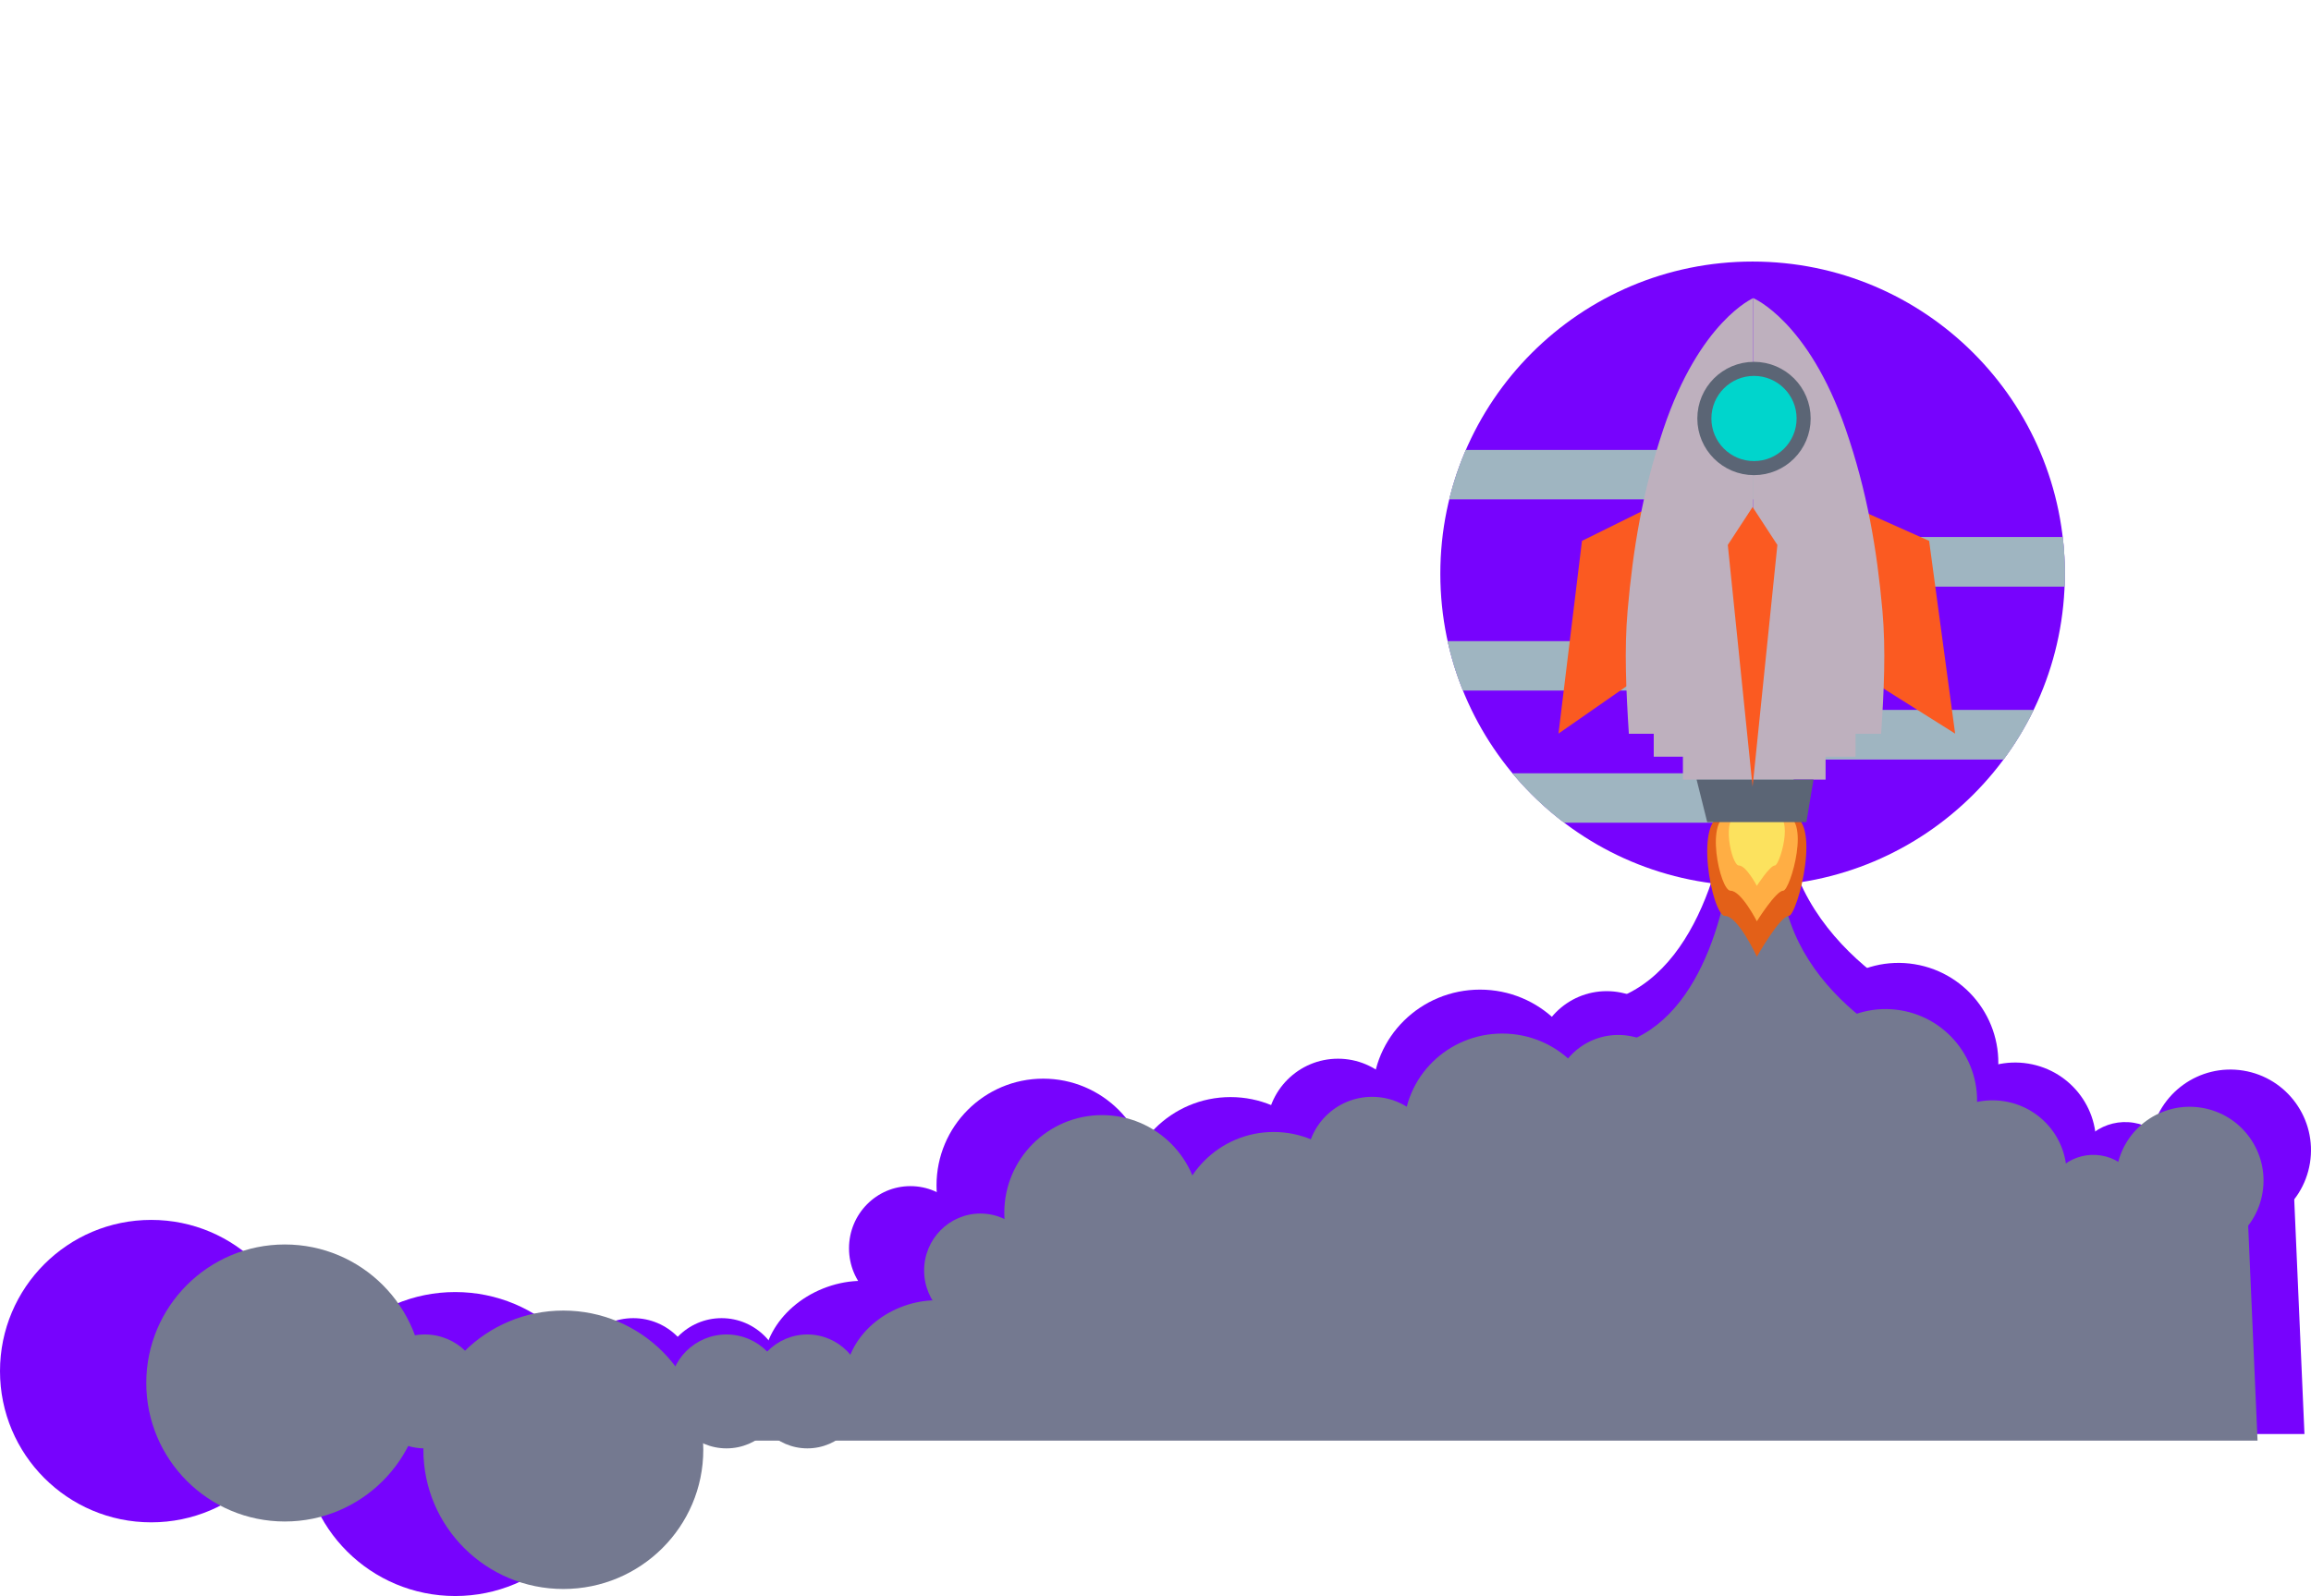 <svg width="1643" height="1135" viewBox="0 0 1643 1135" fill="none" xmlns="http://www.w3.org/2000/svg">
<path d="M215.026 975.06C215.026 1034.45 166.891 1082.6 107.513 1082.6C48.135 1082.6 0 1034.45 0 975.06C0 915.669 48.135 867.523 107.513 867.523C166.891 867.523 215.026 915.669 215.026 975.06Z" fill="#7703FD"/>
<path d="M432.236 1026.92C432.236 1086.61 383.612 1135 323.631 1135C263.65 1135 215.026 1086.61 215.026 1026.92C215.026 967.225 263.65 918.835 323.631 918.835C383.612 918.835 432.236 967.225 432.236 1026.92Z" fill="#7703FD"/>
<path d="M817.537 842.959C817.537 884.864 783.573 918.835 741.677 918.835C699.781 918.835 665.818 884.864 665.818 842.959C665.818 801.053 699.781 767.083 741.677 767.083C783.573 767.083 817.537 801.053 817.537 842.959Z" fill="#7703FD"/>
<path d="M950.7 856.06C950.7 897.965 916.737 931.936 874.841 931.936C832.945 931.936 798.981 897.965 798.981 856.06C798.981 814.154 832.945 780.183 874.841 780.183C916.737 780.183 950.7 814.154 950.7 856.06Z" fill="#7703FD"/>
<path d="M1002 803.656C1002 831.693 979.277 854.422 951.246 854.422C923.215 854.422 900.491 831.693 900.491 803.656C900.491 775.619 923.215 752.89 951.246 752.89C979.277 752.89 1002 775.619 1002 803.656Z" fill="#7703FD"/>
<path d="M1193.01 755.619C1193.01 783.657 1170.29 806.385 1142.26 806.385C1114.23 806.385 1091.5 783.657 1091.5 755.619C1091.5 727.582 1114.23 704.853 1142.26 704.853C1170.29 704.853 1193.01 727.582 1193.01 755.619Z" fill="#7703FD"/>
<path d="M1489.43 821.611C1484.39 852.557 1454.99 873.52 1423.75 868.434C1392.51 863.348 1371.27 834.137 1376.31 803.191C1381.35 772.245 1410.75 751.282 1441.99 756.368C1473.23 761.455 1494.47 790.665 1489.43 821.611Z" fill="#7703FD"/>
<path d="M1642.25 827.138C1637.16 858.381 1607.72 879.586 1576.48 874.5C1545.24 869.413 1524.04 839.962 1529.13 808.718C1534.21 777.474 1563.66 756.27 1594.9 761.356C1626.13 766.443 1647.33 795.894 1642.25 827.138Z" fill="#7703FD"/>
<path d="M1548.09 841.671C1544.75 862.203 1525.4 876.138 1504.88 872.795C1484.35 869.453 1470.42 850.099 1473.76 829.567C1477.1 809.036 1496.45 795.101 1516.98 798.444C1537.5 801.786 1551.44 821.14 1548.09 841.671Z" fill="#7703FD"/>
<path d="M1128.62 779.092C1128.62 820.696 1094.41 854.422 1052.21 854.422C1010.01 854.422 975.805 820.696 975.805 779.092C975.805 737.488 1010.01 703.761 1052.21 703.761C1094.41 703.761 1128.62 737.488 1128.62 779.092Z" fill="#7703FD"/>
<path d="M1419.78 767.131C1413.48 805.814 1377.03 832.067 1338.35 825.769C1299.68 819.472 1273.43 783.008 1279.73 744.326C1286.02 705.643 1322.48 679.39 1361.15 685.687C1399.83 691.985 1426.08 728.448 1419.78 767.131Z" fill="#7703FD"/>
<path d="M690.922 887.72C690.922 912.14 671.375 931.936 647.262 931.936C623.149 931.936 603.602 912.14 603.602 887.72C603.602 863.301 623.149 843.505 647.262 843.505C671.375 843.505 690.922 863.301 690.922 887.72Z" fill="#7703FD"/>
<path d="M260.87 981.61C260.87 1006.03 240.834 1025.83 216.118 1025.83C191.402 1025.83 171.366 1006.03 171.366 981.61C171.366 957.19 191.402 937.394 216.118 937.394C240.834 937.394 260.87 957.19 260.87 981.61Z" fill="#7703FD"/>
<path d="M494.451 981.61C494.451 1006.03 474.66 1025.83 450.246 1025.83C425.831 1025.83 406.04 1006.03 406.04 981.61C406.04 957.19 425.831 937.394 450.246 937.394C474.66 937.394 494.451 957.19 494.451 981.61Z" fill="#7703FD"/>
<path d="M556.667 981.61C556.667 1006.03 537.12 1025.83 513.007 1025.83C488.894 1025.83 469.347 1006.03 469.347 981.61C469.347 957.19 488.894 937.394 513.007 937.394C537.12 937.394 556.667 957.19 556.667 981.61Z" fill="#7703FD"/>
<path d="M663.17 940.966C673.87 967.597 656.25 999.754 623.816 1012.79C591.381 1025.83 556.413 1014.81 545.713 988.181C535.013 961.55 552.633 929.393 585.067 916.355C617.502 903.317 652.47 914.336 663.17 940.966Z" fill="#7703FD"/>
<path d="M1151.02 709.326C1213.92 684.523 1231.24 586.108 1232.03 540H1272.54C1247.76 644.935 1341.63 707.736 1391.67 726.02L1222.5 785.642C1172.47 770.538 1088.12 734.129 1151.02 709.326Z" fill="#7703FD"/>
<path d="M456.795 990.89L60.033 951.041V1019.82H1638.35L1629.62 819.486H1597.42C1587.05 819.486 1569.58 819.486 1541.75 825.491C1513.92 831.495 1504.64 833.133 1451.7 819.486C1398.76 805.839 1415.68 807.477 1393.85 793.284C1372.02 779.092 1325.09 752.344 1310.9 747.431C1296.71 742.518 1251.96 741.427 1223.03 739.243C1194.11 737.06 1092.6 792.193 1072.4 793.284C1052.21 794.376 1016.74 810.206 982.9 818.394C949.063 826.583 896.671 844.05 865.017 845.142C839.694 846.016 762.416 860.427 726.942 867.523C706.021 878.44 662.98 900.821 658.177 903.005C652.174 905.734 570.311 972.876 563.216 972.876C557.54 972.876 489.904 984.885 456.795 990.89Z" fill="#7703FD"/>
<path d="M301 983.5C301 1037.9 256.9 1082 202.5 1082C148.1 1082 104 1037.9 104 983.5C104 929.1 148.1 885 202.5 885C256.9 885 301 929.1 301 983.5Z" fill="#747990"/>
<path d="M500 1031C500 1085.68 455.452 1130 400.5 1130C345.548 1130 301 1085.68 301 1031C301 976.324 345.548 932 400.5 932C455.452 932 500 976.324 500 1031Z" fill="#747990"/>
<path d="M853 862.5C853 900.884 821.884 932 783.5 932C745.116 932 714 900.884 714 862.5C714 824.116 745.116 793 783.5 793C821.884 793 853 824.116 853 862.5Z" fill="#747990"/>
<path d="M975 874.5C975 912.884 943.884 944 905.5 944C867.116 944 836 912.884 836 874.5C836 836.116 867.116 805 905.5 805C943.884 805 975 836.116 975 874.5Z" fill="#747990"/>
<path d="M1022 826.5C1022 852.181 1001.18 873 975.5 873C949.819 873 929 852.181 929 826.5C929 800.819 949.819 780 975.5 780C1001.18 780 1022 800.819 1022 826.5Z" fill="#747990"/>
<path d="M1197 782.5C1197 808.181 1176.18 829 1150.5 829C1124.82 829 1104 808.181 1104 782.5C1104 756.819 1124.82 736 1150.5 736C1176.18 736 1197 756.819 1197 782.5Z" fill="#747990"/>
<path d="M1468.57 842.946C1463.95 871.292 1437.01 890.494 1408.39 885.835C1379.77 881.176 1360.32 854.42 1364.93 826.074C1369.54 797.729 1396.49 778.527 1425.1 783.186C1453.72 787.845 1473.18 814.6 1468.57 842.946Z" fill="#747990"/>
<path d="M1608.57 848.009C1603.91 876.627 1576.94 896.049 1548.32 891.39C1519.7 886.731 1500.28 859.755 1504.94 831.137C1509.6 802.519 1536.57 783.096 1565.19 787.755C1593.81 792.414 1613.23 819.39 1608.57 848.009Z" fill="#747990"/>
<path d="M1522.31 861.321C1519.25 880.127 1501.52 892.891 1482.72 889.829C1463.91 886.767 1451.15 869.04 1454.21 850.234C1457.27 831.428 1475 818.664 1493.8 821.726C1512.61 824.787 1525.37 842.515 1522.31 861.321Z" fill="#747990"/>
<path d="M1138 804C1138 842.108 1106.66 873 1068 873C1029.34 873 998 842.108 998 804C998 765.892 1029.34 735 1068 735C1106.66 735 1138 765.892 1138 804Z" fill="#747990"/>
<path d="M1404.76 793.044C1398.99 828.476 1365.59 852.524 1330.16 846.755C1294.72 840.987 1270.68 807.587 1276.44 772.155C1282.21 736.723 1315.61 712.676 1351.04 718.444C1386.48 724.213 1410.52 757.612 1404.76 793.044Z" fill="#747990"/>
<path d="M737 903.5C737 925.868 719.091 944 697 944C674.909 944 657 925.868 657 903.5C657 881.132 674.909 863 697 863C719.091 863 737 881.132 737 903.5Z" fill="#747990"/>
<path d="M343 989.5C343 1011.87 324.644 1030 302 1030C279.356 1030 261 1011.87 261 989.5C261 967.132 279.356 949 302 949C324.644 949 343 967.132 343 989.5Z" fill="#747990"/>
<path d="M557 989.5C557 1011.87 538.868 1030 516.5 1030C494.132 1030 476 1011.87 476 989.5C476 967.132 494.132 949 516.5 949C538.868 949 557 967.132 557 989.5Z" fill="#747990"/>
<path d="M614 989.5C614 1011.87 596.091 1030 574 1030C551.909 1030 534 1011.87 534 989.5C534 967.132 551.909 949 574 949C596.091 949 614 967.132 614 989.5Z" fill="#747990"/>
<path d="M711.574 952.272C721.377 976.664 705.235 1006.12 675.519 1018.06C645.804 1030 613.767 1019.91 603.964 995.519C594.161 971.126 610.304 941.671 640.019 929.729C669.735 917.786 701.771 927.879 711.574 952.272Z" fill="#747990"/>
<path d="M1158.53 740.097C1216.16 717.379 1232.02 627.233 1232.75 585H1269.86C1247.15 681.117 1333.16 738.641 1379 755.388L1224.02 810C1178.17 796.165 1100.9 762.816 1158.53 740.097Z" fill="#747990"/>
<path d="M522.5 998L159 961.5V1024.5H1605L1597 841H1567.5C1558 841 1542 841 1516.5 846.5C1491 852 1482.5 853.5 1434 841C1385.5 828.5 1401 830 1381 817C1361 804 1318 779.5 1305 775C1292 770.5 1251 769.5 1224.5 767.5C1198 765.5 1105 816 1086.5 817C1068 818 1035.5 832.5 1004.5 840C973.5 847.5 925.5 863.5 896.5 864.5C873.3 865.3 802.5 878.5 770 885C750.833 895 711.4 915.5 707 917.5C701.5 920 626.5 981.5 620 981.5C614.8 981.5 552.833 992.5 522.5 998Z" fill="#747990"/>
<circle cx="1246" cy="408" r="222" fill="#7703FD"/>
<path fill-rule="evenodd" clip-rule="evenodd" d="M1467.82 417C1467.94 414.015 1468 411.014 1468 408C1468 399.204 1467.49 390.528 1466.49 382H1169.5C1159.84 382 1152 389.835 1152 399.5C1152 409.165 1159.84 417 1169.5 417H1467.82ZM1445.74 505H1363.12H1280.5C1270.84 505 1263 512.835 1263 522.5C1263 532.165 1270.84 540 1280.5 540H1424.51C1432.61 529.061 1439.73 517.351 1445.74 505ZM1111.98 585H1263.5C1273.16 585 1281 577.165 1281 567.5C1281 557.835 1273.16 550 1263.5 550H1169.42H1075.35C1086.18 563.009 1098.48 574.759 1111.98 585ZM1040.04 491H1218.5C1228.16 491 1236 483.165 1236 473.5C1236 463.835 1228.16 456 1218.5 456H1029.2C1031.86 468.064 1035.5 479.76 1040.04 491ZM1042.12 320C1037.28 331.218 1033.33 342.915 1030.37 355H1289.5C1299.16 355 1307 347.165 1307 337.5C1307 327.835 1299.16 320 1289.5 320H1042.12Z" fill="#9FB5C1"/>
<path fill-rule="evenodd" clip-rule="evenodd" d="M1030.37 355H1289.5C1299.16 355 1307 347.165 1307 337.5C1307 327.835 1299.16 320 1289.5 320H1042.12C1037.28 331.218 1033.33 342.915 1030.37 355Z" fill="#9FB5C1"/>
<path fill-rule="evenodd" clip-rule="evenodd" d="M1040.04 491H1218.5C1228.16 491 1236 483.165 1236 473.5C1236 463.835 1228.16 456 1218.5 456H1029.2C1031.86 468.064 1035.5 479.76 1040.04 491Z" fill="#9FB5C1"/>
<path fill-rule="evenodd" clip-rule="evenodd" d="M1111.98 585H1263.5C1273.16 585 1281 577.165 1281 567.5C1281 557.835 1273.16 550 1263.5 550H1169.42H1075.35C1086.18 563.009 1098.48 574.759 1111.98 585Z" fill="#9FB5C1"/>
<path fill-rule="evenodd" clip-rule="evenodd" d="M1169.5 382C1159.84 382 1152 389.835 1152 399.5C1152 409.165 1159.84 417 1169.5 417H1467.82C1467.94 414.015 1468 411.014 1468 408C1468 399.204 1467.49 390.528 1466.49 382H1169.5Z" fill="#9FB5C1"/>
<path fill-rule="evenodd" clip-rule="evenodd" d="M1280.5 505C1270.84 505 1263 512.835 1263 522.5C1263 532.165 1270.84 540 1280.5 540H1424.51C1432.61 529.061 1439.73 517.351 1445.74 505H1363.12H1280.5Z" fill="#9FB5C1"/>
<path d="M1371.51 384.631L1311.95 358.036V472.598L1390 521.696L1371.51 384.631Z" fill="#FB5A21"/>
<path d="M1124.7 384.631L1178.5 358.036V472.598L1108 521.696L1124.7 384.631Z" fill="#FB5A21"/>
<path d="M1246.48 521.816V497.357V472.898V212C1246.48 212 1208.44 228.2 1182.57 305.147C1167.69 349.414 1160.94 390.746 1157.15 434.171C1154.71 462.077 1156.07 491.242 1158.03 521.816H1175.72V538.122H1196.46V554.429H1246.48V538.122V521.816Z" fill="#BEB0BE"/>
<path d="M1246.48 521.816V497.357V472.898V212C1246.48 212 1285.58 228.2 1312.17 305.147C1327.46 349.414 1334.4 390.746 1338.3 434.171C1340.8 462.077 1339.41 491.242 1337.39 521.816H1319.21V538.122H1297.9V554.429H1246.48V538.122V521.816Z" fill="#BEB0BE"/>
<path d="M1226.4 579.607C1239.78 579.607 1249.04 579.607 1271.67 579.607C1296.59 579.607 1277.85 651.381 1271.67 651.381C1265.5 651.381 1249.04 680.321 1249.04 680.321C1249.04 680.321 1235.66 651.381 1226.4 651.381C1217.14 651.381 1203.29 579.607 1226.4 579.607Z" fill="#E36018"/>
<path d="M1230.33 579.607C1241.38 579.607 1249.03 579.607 1267.73 579.607C1288.31 579.607 1272.83 633.437 1267.73 633.437C1262.63 633.437 1249.03 655.143 1249.03 655.143C1249.03 655.143 1237.98 633.437 1230.33 633.437C1222.68 633.437 1211.24 579.607 1230.33 579.607Z" fill="#FFAE44"/>
<path d="M1236.23 579.607C1243.79 579.607 1249.02 579.607 1261.82 579.607C1275.9 579.607 1265.31 615.494 1261.82 615.494C1258.33 615.494 1249.02 629.964 1249.02 629.964C1249.02 629.964 1241.46 615.494 1236.23 615.494C1230.99 615.494 1223.16 579.607 1236.23 579.607Z" fill="#FCE25E"/>
<path d="M1206.2 554.429H1289.29L1284.25 584.643H1213.75L1206.2 554.429Z" fill="#5B6575"/>
<circle cx="1247" cy="297.607" r="35.286" fill="#00D5CC" stroke="#5B6575" stroke-width="10"/>
<path d="M1228.38 387.525L1246 360.554L1263.62 387.525L1246 559.464L1228.38 387.525Z" fill="#FB5A21"/>
<g filter="url(#filter0_d_20_2)">
<path d="M896 257L899.817 268.747L912.168 268.747L902.176 276.007L905.992 287.753L896 280.493L886.008 287.753L889.824 276.007L879.832 268.747L892.183 268.747L896 257Z" fill="white"/>
</g>
<g filter="url(#filter1_d_20_2)">
<path d="M1585 457L1588.82 468.747L1601.17 468.747L1591.18 476.007L1594.99 487.753L1585 480.493L1575.01 487.753L1578.82 476.007L1568.83 468.747L1581.18 468.747L1585 457Z" fill="white"/>
</g>
<g filter="url(#filter2_d_20_2)">
<path d="M754 30L757.817 41.747L770.168 41.747L760.176 49.007L763.992 60.753L754 53.493L744.008 60.753L747.824 49.007L737.832 41.747L750.183 41.747L754 30Z" fill="white"/>
</g>
<g filter="url(#filter3_d_20_2)">
<path d="M1443 230L1446.82 241.747L1459.17 241.747L1449.18 249.007L1452.99 260.753L1443 253.493L1433.01 260.753L1436.82 249.007L1426.83 241.747L1439.18 241.747L1443 230Z" fill="white"/>
</g>
<g filter="url(#filter4_d_20_2)">
<path d="M249 341L252.817 352.747L265.168 352.747L255.176 360.007L258.992 371.753L249 364.493L239.008 371.753L242.824 360.007L232.832 352.747L245.183 352.747L249 341Z" fill="white"/>
</g>
<g filter="url(#filter5_d_20_2)">
<path d="M486 454L489.817 465.747L502.168 465.747L492.176 473.007L495.992 484.753L486 477.493L476.008 484.753L479.824 473.007L469.832 465.747L482.183 465.747L486 454Z" fill="white"/>
</g>
<g filter="url(#filter6_d_20_2)">
<path d="M232 75L235.817 86.747L248.168 86.747L238.176 94.007L241.992 105.753L232 98.493L222.008 105.753L225.824 94.007L215.832 86.747L228.183 86.747L232 75Z" fill="white"/>
</g>
<g filter="url(#filter7_d_20_2)">
<path d="M1536 54L1539.82 65.747L1552.17 65.747L1542.18 73.007L1545.99 84.753L1536 77.493L1526.01 84.753L1529.82 73.007L1519.83 65.747L1532.18 65.747L1536 54Z" fill="white"/>
</g>
<g filter="url(#filter8_d_20_2)">
<circle cx="579" cy="153" r="5" fill="white"/>
</g>
<g filter="url(#filter9_d_20_2)">
<circle cx="817" cy="199" r="5" fill="white"/>
</g>
<g filter="url(#filter10_d_20_2)">
<circle cx="993" cy="209" r="5" fill="white"/>
</g>
<g filter="url(#filter11_d_20_2)">
<circle cx="1340" cy="49" r="5" fill="white"/>
</g>
<g filter="url(#filter12_d_20_2)">
<circle cx="936" cy="71" r="5" fill="white"/>
</g>
<g filter="url(#filter13_d_20_2)">
<circle cx="1506" cy="399" r="5" fill="white"/>
</g>
<g filter="url(#filter14_d_20_2)">
<circle cx="439" cy="87" r="5" fill="white"/>
</g>
<g filter="url(#filter15_d_20_2)">
<circle cx="1161" cy="59" r="5" fill="white"/>
</g>
<g filter="url(#filter16_d_20_2)">
<circle cx="708" cy="383" r="5" fill="white"/>
</g>
<g filter="url(#filter17_d_20_2)">
<circle cx="530" cy="321" r="5" fill="white"/>
</g>
<defs>
<filter id="filter0_d_20_2" x="870.832" y="248" width="52.336" height="50.753" filterUnits="userSpaceOnUse" color-interpolation-filters="sRGB">
<feFlood flood-opacity="0" result="BackgroundImageFix"/>
<feColorMatrix in="SourceAlpha" type="matrix" values="0 0 0 0 0 0 0 0 0 0 0 0 0 0 0 0 0 0 127 0" result="hardAlpha"/>
<feOffset dx="1" dy="1"/>
<feGaussianBlur stdDeviation="5"/>
<feColorMatrix type="matrix" values="0 0 0 0 1 0 0 0 0 1 0 0 0 0 1 0 0 0 0.33 0"/>
<feBlend mode="normal" in2="BackgroundImageFix" result="effect1_dropShadow_20_2"/>
<feBlend mode="normal" in="SourceGraphic" in2="effect1_dropShadow_20_2" result="shape"/>
</filter>
<filter id="filter1_d_20_2" x="1559.83" y="448" width="52.336" height="50.753" filterUnits="userSpaceOnUse" color-interpolation-filters="sRGB">
<feFlood flood-opacity="0" result="BackgroundImageFix"/>
<feColorMatrix in="SourceAlpha" type="matrix" values="0 0 0 0 0 0 0 0 0 0 0 0 0 0 0 0 0 0 127 0" result="hardAlpha"/>
<feOffset dx="1" dy="1"/>
<feGaussianBlur stdDeviation="5"/>
<feColorMatrix type="matrix" values="0 0 0 0 1 0 0 0 0 1 0 0 0 0 1 0 0 0 0.33 0"/>
<feBlend mode="normal" in2="BackgroundImageFix" result="effect1_dropShadow_20_2"/>
<feBlend mode="normal" in="SourceGraphic" in2="effect1_dropShadow_20_2" result="shape"/>
</filter>
<filter id="filter2_d_20_2" x="728.832" y="21" width="52.336" height="50.753" filterUnits="userSpaceOnUse" color-interpolation-filters="sRGB">
<feFlood flood-opacity="0" result="BackgroundImageFix"/>
<feColorMatrix in="SourceAlpha" type="matrix" values="0 0 0 0 0 0 0 0 0 0 0 0 0 0 0 0 0 0 127 0" result="hardAlpha"/>
<feOffset dx="1" dy="1"/>
<feGaussianBlur stdDeviation="5"/>
<feColorMatrix type="matrix" values="0 0 0 0 1 0 0 0 0 1 0 0 0 0 1 0 0 0 0.33 0"/>
<feBlend mode="normal" in2="BackgroundImageFix" result="effect1_dropShadow_20_2"/>
<feBlend mode="normal" in="SourceGraphic" in2="effect1_dropShadow_20_2" result="shape"/>
</filter>
<filter id="filter3_d_20_2" x="1417.83" y="221" width="52.336" height="50.753" filterUnits="userSpaceOnUse" color-interpolation-filters="sRGB">
<feFlood flood-opacity="0" result="BackgroundImageFix"/>
<feColorMatrix in="SourceAlpha" type="matrix" values="0 0 0 0 0 0 0 0 0 0 0 0 0 0 0 0 0 0 127 0" result="hardAlpha"/>
<feOffset dx="1" dy="1"/>
<feGaussianBlur stdDeviation="5"/>
<feColorMatrix type="matrix" values="0 0 0 0 1 0 0 0 0 1 0 0 0 0 1 0 0 0 0.33 0"/>
<feBlend mode="normal" in2="BackgroundImageFix" result="effect1_dropShadow_20_2"/>
<feBlend mode="normal" in="SourceGraphic" in2="effect1_dropShadow_20_2" result="shape"/>
</filter>
<filter id="filter4_d_20_2" x="223.832" y="332" width="52.336" height="50.753" filterUnits="userSpaceOnUse" color-interpolation-filters="sRGB">
<feFlood flood-opacity="0" result="BackgroundImageFix"/>
<feColorMatrix in="SourceAlpha" type="matrix" values="0 0 0 0 0 0 0 0 0 0 0 0 0 0 0 0 0 0 127 0" result="hardAlpha"/>
<feOffset dx="1" dy="1"/>
<feGaussianBlur stdDeviation="5"/>
<feColorMatrix type="matrix" values="0 0 0 0 1 0 0 0 0 1 0 0 0 0 1 0 0 0 0.33 0"/>
<feBlend mode="normal" in2="BackgroundImageFix" result="effect1_dropShadow_20_2"/>
<feBlend mode="normal" in="SourceGraphic" in2="effect1_dropShadow_20_2" result="shape"/>
</filter>
<filter id="filter5_d_20_2" x="460.832" y="445" width="52.336" height="50.753" filterUnits="userSpaceOnUse" color-interpolation-filters="sRGB">
<feFlood flood-opacity="0" result="BackgroundImageFix"/>
<feColorMatrix in="SourceAlpha" type="matrix" values="0 0 0 0 0 0 0 0 0 0 0 0 0 0 0 0 0 0 127 0" result="hardAlpha"/>
<feOffset dx="1" dy="1"/>
<feGaussianBlur stdDeviation="5"/>
<feColorMatrix type="matrix" values="0 0 0 0 1 0 0 0 0 1 0 0 0 0 1 0 0 0 0.33 0"/>
<feBlend mode="normal" in2="BackgroundImageFix" result="effect1_dropShadow_20_2"/>
<feBlend mode="normal" in="SourceGraphic" in2="effect1_dropShadow_20_2" result="shape"/>
</filter>
<filter id="filter6_d_20_2" x="206.832" y="66" width="52.336" height="50.753" filterUnits="userSpaceOnUse" color-interpolation-filters="sRGB">
<feFlood flood-opacity="0" result="BackgroundImageFix"/>
<feColorMatrix in="SourceAlpha" type="matrix" values="0 0 0 0 0 0 0 0 0 0 0 0 0 0 0 0 0 0 127 0" result="hardAlpha"/>
<feOffset dx="1" dy="1"/>
<feGaussianBlur stdDeviation="5"/>
<feColorMatrix type="matrix" values="0 0 0 0 1 0 0 0 0 1 0 0 0 0 1 0 0 0 0.33 0"/>
<feBlend mode="normal" in2="BackgroundImageFix" result="effect1_dropShadow_20_2"/>
<feBlend mode="normal" in="SourceGraphic" in2="effect1_dropShadow_20_2" result="shape"/>
</filter>
<filter id="filter7_d_20_2" x="1510.83" y="45" width="52.336" height="50.753" filterUnits="userSpaceOnUse" color-interpolation-filters="sRGB">
<feFlood flood-opacity="0" result="BackgroundImageFix"/>
<feColorMatrix in="SourceAlpha" type="matrix" values="0 0 0 0 0 0 0 0 0 0 0 0 0 0 0 0 0 0 127 0" result="hardAlpha"/>
<feOffset dx="1" dy="1"/>
<feGaussianBlur stdDeviation="5"/>
<feColorMatrix type="matrix" values="0 0 0 0 1 0 0 0 0 1 0 0 0 0 1 0 0 0 0.33 0"/>
<feBlend mode="normal" in2="BackgroundImageFix" result="effect1_dropShadow_20_2"/>
<feBlend mode="normal" in="SourceGraphic" in2="effect1_dropShadow_20_2" result="shape"/>
</filter>
<filter id="filter8_d_20_2" x="570" y="144" width="18" height="18" filterUnits="userSpaceOnUse" color-interpolation-filters="sRGB">
<feFlood flood-opacity="0" result="BackgroundImageFix"/>
<feColorMatrix in="SourceAlpha" type="matrix" values="0 0 0 0 0 0 0 0 0 0 0 0 0 0 0 0 0 0 127 0" result="hardAlpha"/>
<feOffset/>
<feGaussianBlur stdDeviation="2"/>
<feColorMatrix type="matrix" values="0 0 0 0 1 0 0 0 0 1 0 0 0 0 1 0 0 0 0.25 0"/>
<feBlend mode="normal" in2="BackgroundImageFix" result="effect1_dropShadow_20_2"/>
<feBlend mode="normal" in="SourceGraphic" in2="effect1_dropShadow_20_2" result="shape"/>
</filter>
<filter id="filter9_d_20_2" x="808" y="190" width="18" height="18" filterUnits="userSpaceOnUse" color-interpolation-filters="sRGB">
<feFlood flood-opacity="0" result="BackgroundImageFix"/>
<feColorMatrix in="SourceAlpha" type="matrix" values="0 0 0 0 0 0 0 0 0 0 0 0 0 0 0 0 0 0 127 0" result="hardAlpha"/>
<feOffset/>
<feGaussianBlur stdDeviation="2"/>
<feColorMatrix type="matrix" values="0 0 0 0 1 0 0 0 0 1 0 0 0 0 1 0 0 0 0.25 0"/>
<feBlend mode="normal" in2="BackgroundImageFix" result="effect1_dropShadow_20_2"/>
<feBlend mode="normal" in="SourceGraphic" in2="effect1_dropShadow_20_2" result="shape"/>
</filter>
<filter id="filter10_d_20_2" x="984" y="200" width="18" height="18" filterUnits="userSpaceOnUse" color-interpolation-filters="sRGB">
<feFlood flood-opacity="0" result="BackgroundImageFix"/>
<feColorMatrix in="SourceAlpha" type="matrix" values="0 0 0 0 0 0 0 0 0 0 0 0 0 0 0 0 0 0 127 0" result="hardAlpha"/>
<feOffset/>
<feGaussianBlur stdDeviation="2"/>
<feColorMatrix type="matrix" values="0 0 0 0 1 0 0 0 0 1 0 0 0 0 1 0 0 0 0.25 0"/>
<feBlend mode="normal" in2="BackgroundImageFix" result="effect1_dropShadow_20_2"/>
<feBlend mode="normal" in="SourceGraphic" in2="effect1_dropShadow_20_2" result="shape"/>
</filter>
<filter id="filter11_d_20_2" x="1331" y="40" width="18" height="18" filterUnits="userSpaceOnUse" color-interpolation-filters="sRGB">
<feFlood flood-opacity="0" result="BackgroundImageFix"/>
<feColorMatrix in="SourceAlpha" type="matrix" values="0 0 0 0 0 0 0 0 0 0 0 0 0 0 0 0 0 0 127 0" result="hardAlpha"/>
<feOffset/>
<feGaussianBlur stdDeviation="2"/>
<feColorMatrix type="matrix" values="0 0 0 0 1 0 0 0 0 1 0 0 0 0 1 0 0 0 0.25 0"/>
<feBlend mode="normal" in2="BackgroundImageFix" result="effect1_dropShadow_20_2"/>
<feBlend mode="normal" in="SourceGraphic" in2="effect1_dropShadow_20_2" result="shape"/>
</filter>
<filter id="filter12_d_20_2" x="927" y="62" width="18" height="18" filterUnits="userSpaceOnUse" color-interpolation-filters="sRGB">
<feFlood flood-opacity="0" result="BackgroundImageFix"/>
<feColorMatrix in="SourceAlpha" type="matrix" values="0 0 0 0 0 0 0 0 0 0 0 0 0 0 0 0 0 0 127 0" result="hardAlpha"/>
<feOffset/>
<feGaussianBlur stdDeviation="2"/>
<feColorMatrix type="matrix" values="0 0 0 0 1 0 0 0 0 1 0 0 0 0 1 0 0 0 0.25 0"/>
<feBlend mode="normal" in2="BackgroundImageFix" result="effect1_dropShadow_20_2"/>
<feBlend mode="normal" in="SourceGraphic" in2="effect1_dropShadow_20_2" result="shape"/>
</filter>
<filter id="filter13_d_20_2" x="1497" y="390" width="18" height="18" filterUnits="userSpaceOnUse" color-interpolation-filters="sRGB">
<feFlood flood-opacity="0" result="BackgroundImageFix"/>
<feColorMatrix in="SourceAlpha" type="matrix" values="0 0 0 0 0 0 0 0 0 0 0 0 0 0 0 0 0 0 127 0" result="hardAlpha"/>
<feOffset/>
<feGaussianBlur stdDeviation="2"/>
<feColorMatrix type="matrix" values="0 0 0 0 1 0 0 0 0 1 0 0 0 0 1 0 0 0 0.25 0"/>
<feBlend mode="normal" in2="BackgroundImageFix" result="effect1_dropShadow_20_2"/>
<feBlend mode="normal" in="SourceGraphic" in2="effect1_dropShadow_20_2" result="shape"/>
</filter>
<filter id="filter14_d_20_2" x="430" y="78" width="18" height="18" filterUnits="userSpaceOnUse" color-interpolation-filters="sRGB">
<feFlood flood-opacity="0" result="BackgroundImageFix"/>
<feColorMatrix in="SourceAlpha" type="matrix" values="0 0 0 0 0 0 0 0 0 0 0 0 0 0 0 0 0 0 127 0" result="hardAlpha"/>
<feOffset/>
<feGaussianBlur stdDeviation="2"/>
<feColorMatrix type="matrix" values="0 0 0 0 1 0 0 0 0 1 0 0 0 0 1 0 0 0 0.25 0"/>
<feBlend mode="normal" in2="BackgroundImageFix" result="effect1_dropShadow_20_2"/>
<feBlend mode="normal" in="SourceGraphic" in2="effect1_dropShadow_20_2" result="shape"/>
</filter>
<filter id="filter15_d_20_2" x="1152" y="50" width="18" height="18" filterUnits="userSpaceOnUse" color-interpolation-filters="sRGB">
<feFlood flood-opacity="0" result="BackgroundImageFix"/>
<feColorMatrix in="SourceAlpha" type="matrix" values="0 0 0 0 0 0 0 0 0 0 0 0 0 0 0 0 0 0 127 0" result="hardAlpha"/>
<feOffset/>
<feGaussianBlur stdDeviation="2"/>
<feColorMatrix type="matrix" values="0 0 0 0 1 0 0 0 0 1 0 0 0 0 1 0 0 0 0.25 0"/>
<feBlend mode="normal" in2="BackgroundImageFix" result="effect1_dropShadow_20_2"/>
<feBlend mode="normal" in="SourceGraphic" in2="effect1_dropShadow_20_2" result="shape"/>
</filter>
<filter id="filter16_d_20_2" x="699" y="374" width="18" height="18" filterUnits="userSpaceOnUse" color-interpolation-filters="sRGB">
<feFlood flood-opacity="0" result="BackgroundImageFix"/>
<feColorMatrix in="SourceAlpha" type="matrix" values="0 0 0 0 0 0 0 0 0 0 0 0 0 0 0 0 0 0 127 0" result="hardAlpha"/>
<feOffset/>
<feGaussianBlur stdDeviation="2"/>
<feColorMatrix type="matrix" values="0 0 0 0 1 0 0 0 0 1 0 0 0 0 1 0 0 0 0.25 0"/>
<feBlend mode="normal" in2="BackgroundImageFix" result="effect1_dropShadow_20_2"/>
<feBlend mode="normal" in="SourceGraphic" in2="effect1_dropShadow_20_2" result="shape"/>
</filter>
<filter id="filter17_d_20_2" x="521" y="312" width="18" height="18" filterUnits="userSpaceOnUse" color-interpolation-filters="sRGB">
<feFlood flood-opacity="0" result="BackgroundImageFix"/>
<feColorMatrix in="SourceAlpha" type="matrix" values="0 0 0 0 0 0 0 0 0 0 0 0 0 0 0 0 0 0 127 0" result="hardAlpha"/>
<feOffset/>
<feGaussianBlur stdDeviation="2"/>
<feColorMatrix type="matrix" values="0 0 0 0 1 0 0 0 0 1 0 0 0 0 1 0 0 0 0.25 0"/>
<feBlend mode="normal" in2="BackgroundImageFix" result="effect1_dropShadow_20_2"/>
<feBlend mode="normal" in="SourceGraphic" in2="effect1_dropShadow_20_2" result="shape"/>
</filter>
</defs>
</svg>
